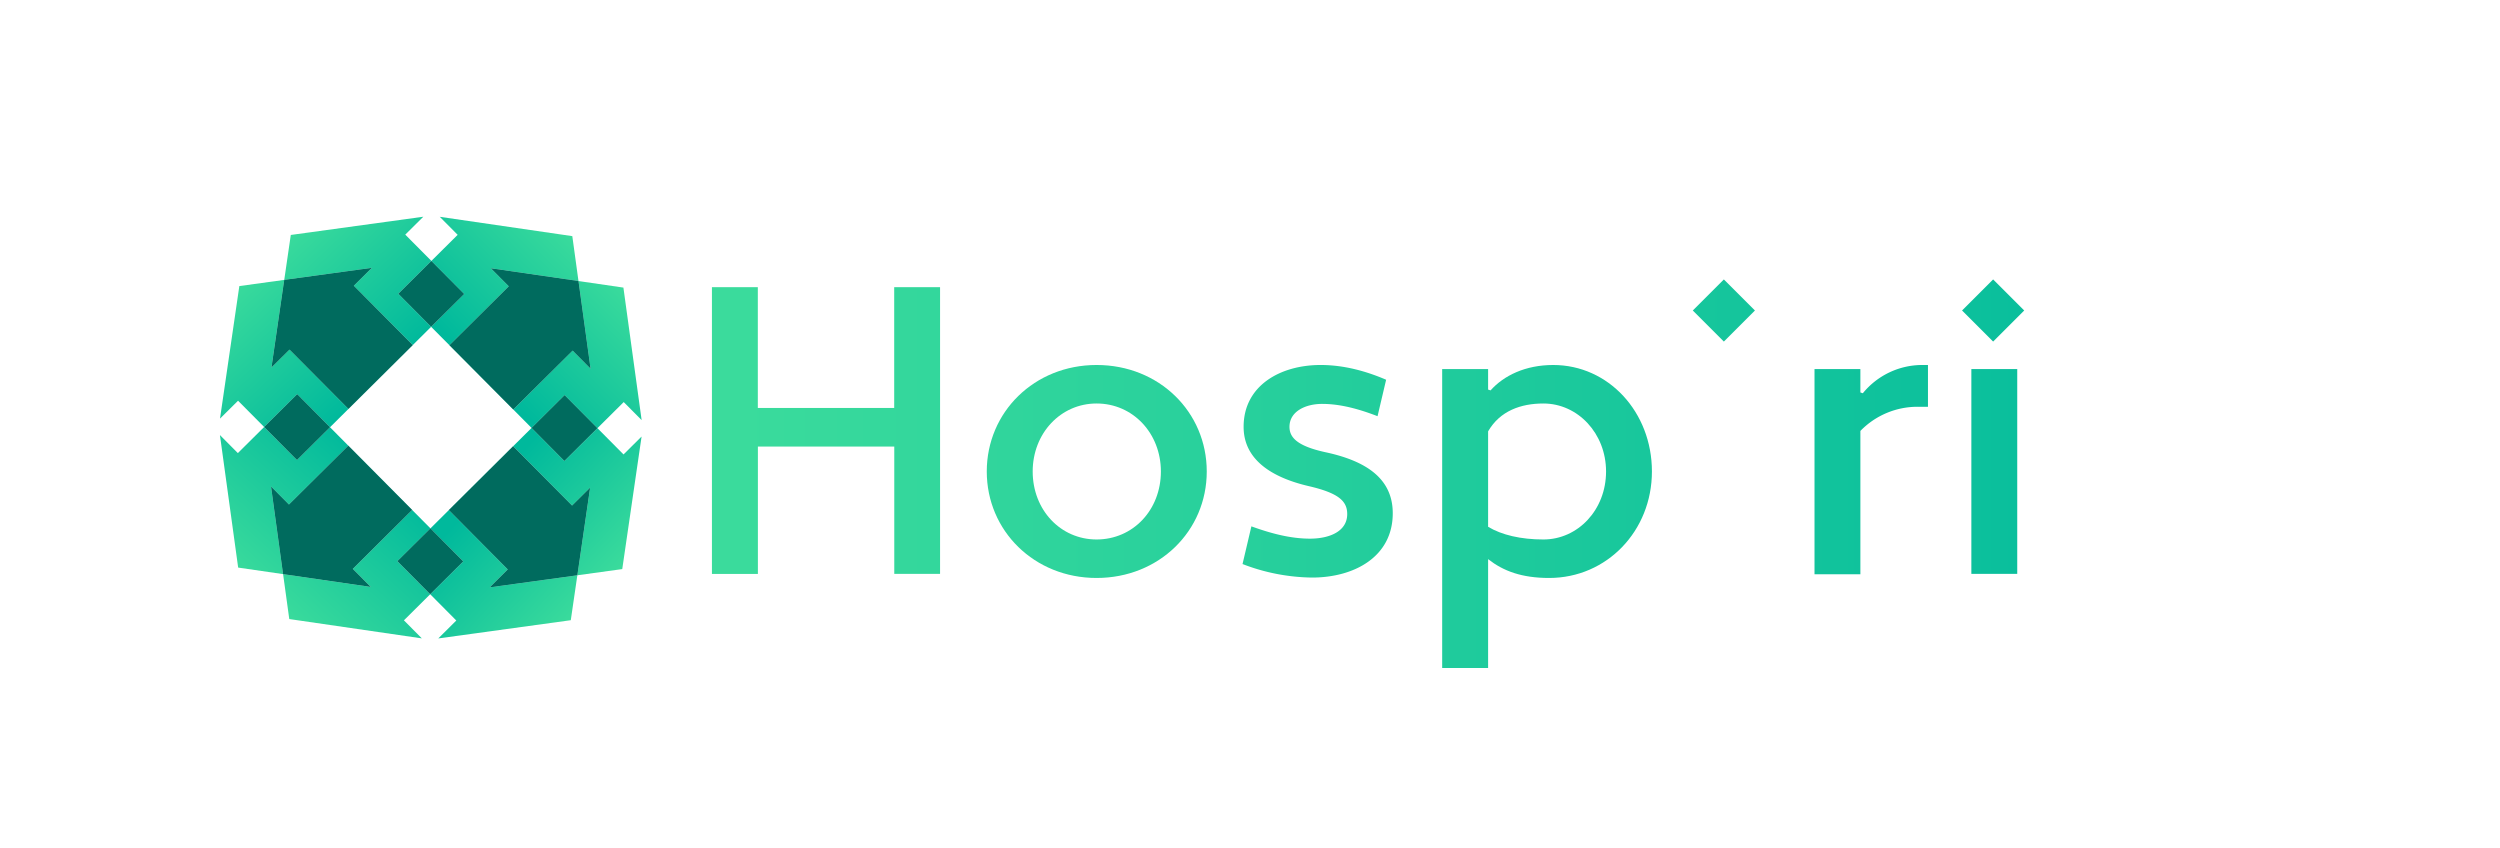 <svg id="Layer_1" data-name="Layer 1" xmlns="http://www.w3.org/2000/svg" xmlns:xlink="http://www.w3.org/1999/xlink" viewBox="0 0 1366 463.18"><defs><style>.cls-1{fill:none;}.cls-2{fill:url(#linear-gradient);}.cls-3{fill:url(#linear-gradient-2);}.cls-11,.cls-13,.cls-15,.cls-17,.cls-18,.cls-4,.cls-7,.cls-9{opacity:0.5;}.cls-4{fill:url(#linear-gradient-3);}.cls-5{fill:#006b5e;}.cls-6{fill:url(#linear-gradient-4);}.cls-7{fill:url(#linear-gradient-5);}.cls-8{fill:url(#linear-gradient-6);}.cls-9{fill:url(#linear-gradient-7);}.cls-10{fill:url(#linear-gradient-8);}.cls-11{fill:url(#linear-gradient-9);}.cls-12{fill:url(#linear-gradient-10);}.cls-13{fill:url(#linear-gradient-11);}.cls-14{fill:url(#linear-gradient-12);}.cls-15{fill:url(#linear-gradient-13);}.cls-16{fill:url(#linear-gradient-14);}.cls-17{fill:url(#linear-gradient-15);}.cls-18{fill:url(#linear-gradient-16);}.cls-19{fill:url(#linear-gradient-17);}.cls-20{fill:url(#linear-gradient-18);}.cls-21{fill:url(#linear-gradient-19);}.cls-22{fill:url(#linear-gradient-20);}.cls-23{fill:url(#linear-gradient-22);}.cls-24{fill:url(#linear-gradient-25);}.cls-25{fill:url(#linear-gradient-26);}</style><linearGradient id="linear-gradient" x1="347.31" y1="304.47" x2="285.13" y2="246.76" gradientUnits="userSpaceOnUse"><stop offset="0" stop-color="#3cdc9c"/><stop offset="1" stop-color="#00b99c"/></linearGradient><linearGradient id="linear-gradient-2" x1="301.47" y1="353.87" x2="239.29" y2="296.16" xlink:href="#linear-gradient"/><linearGradient id="linear-gradient-3" x1="3457.4" y1="-2606.86" x2="3562.71" y2="-2606.86" gradientTransform="translate(3807.96 -2324.5) rotate(180)" xlink:href="#linear-gradient"/><linearGradient id="linear-gradient-4" x1="163.41" y1="347.8" x2="230.96" y2="273.54" xlink:href="#linear-gradient"/><linearGradient id="linear-gradient-5" x1="3485.52" y1="-2631.19" x2="3590.83" y2="-2631.19" gradientTransform="translate(4624.35 957.08) rotate(-135.2)" xlink:href="#linear-gradient"/><linearGradient id="linear-gradient-6" x1="113.31" y1="302.22" x2="180.86" y2="227.96" xlink:href="#linear-gradient"/><linearGradient id="linear-gradient-7" x1="397.97" y1="-2884.89" x2="503.27" y2="-2884.89" gradientTransform="translate(3071.54 746.77) rotate(-90)" xlink:href="#linear-gradient"/><linearGradient id="linear-gradient-8" x1="123.74" y1="156.47" x2="188.61" y2="225.37" xlink:href="#linear-gradient"/><linearGradient id="linear-gradient-9" x1="426.08" y1="-2909.21" x2="531.39" y2="-2909.21" gradientTransform="translate(1864.9 2647.57) rotate(-45.2)" xlink:href="#linear-gradient"/><linearGradient id="linear-gradient-10" x1="171" y1="111.98" x2="235.86" y2="180.88" xlink:href="#linear-gradient"/><linearGradient id="linear-gradient-11" x1="119.94" y1="174.55" x2="225.25" y2="174.55" gradientTransform="translate(0.27 10.35)" xlink:href="#linear-gradient"/><linearGradient id="linear-gradient-12" x1="310.11" y1="122.07" x2="246.13" y2="185.15" xlink:href="#linear-gradient"/><linearGradient id="linear-gradient-13" x1="148.06" y1="150.22" x2="253.37" y2="150.22" gradientTransform="translate(174.48 -111.87) rotate(44.8)" xlink:href="#linear-gradient"/><linearGradient id="linear-gradient-14" x1="356.29" y1="168.91" x2="292.32" y2="231.99" xlink:href="#linear-gradient"/><linearGradient id="linear-gradient-15" x1="3457.4" y1="-2558.39" x2="3562.71" y2="-2558.39" gradientTransform="translate(4594.33 884.36) rotate(-135.2)" xlink:href="#linear-gradient"/><linearGradient id="linear-gradient-16" x1="3179.38" y1="452.57" x2="3284.68" y2="452.57" gradientTransform="translate(736.69 -3060.92) rotate(90)" xlink:href="#linear-gradient"/><linearGradient id="linear-gradient-17" x1="377.25" y1="235.24" x2="1249.79" y2="235.24" xlink:href="#linear-gradient"/><linearGradient id="linear-gradient-18" x1="377.25" y1="257.62" x2="1249.83" y2="257.62" xlink:href="#linear-gradient"/><linearGradient id="linear-gradient-19" x1="377.25" y1="257.5" x2="1249.83" y2="257.5" xlink:href="#linear-gradient"/><linearGradient id="linear-gradient-20" x1="377.25" y1="282.23" x2="1249.83" y2="282.23" xlink:href="#linear-gradient"/><linearGradient id="linear-gradient-22" x1="377.25" y1="256.61" x2="1249.83" y2="256.61" xlink:href="#linear-gradient"/><linearGradient id="linear-gradient-25" x1="377.25" y1="169.66" x2="1249.83" y2="169.66" gradientTransform="translate(395.85 -616.35) rotate(45)" xlink:href="#linear-gradient"/><linearGradient id="linear-gradient-26" x1="377.25" y1="169.66" x2="1249.83" y2="169.66" gradientTransform="translate(438.94 -720.38) rotate(45)" xlink:href="#linear-gradient"/></defs><polygon class="cls-1" points="235.19 288.7 245.25 278.71 245.25 278.71 290.45 233.82 280.46 223.76 280.46 223.76 235.57 178.57 225.52 188.55 225.52 188.55 180.32 233.44 190.31 243.5 190.31 243.5 235.19 288.7"/><polygon class="cls-2" points="290.45 233.82 245.25 278.71 245.25 278.71 280.38 243.81 312.58 276.24 322.44 266.45 315.46 314.33 340 310.95 350.56 238.53 340.7 248.31 326.44 233.95 308.38 251.88 290.45 233.82"/><polygon class="cls-3" points="277.44 311.13 245.25 278.71 235.19 288.7 253.12 306.75 235.06 324.69 249.32 339.05 239.47 348.84 311.88 338.88 315.46 314.33 267.59 320.92 277.44 311.13"/><polygon class="cls-4" points="312.58 276.24 280.38 243.81 245.25 278.71 277.44 311.13 267.59 320.92 315.46 314.33 322.44 266.45 312.58 276.24"/><polygon class="cls-5" points="312.58 276.24 280.38 243.81 245.25 278.71 277.44 311.13 267.59 320.92 315.46 314.33 322.44 266.45 312.58 276.24"/><polygon class="cls-6" points="235.19 288.7 190.31 243.5 190.31 243.5 225.2 278.63 192.77 310.83 202.56 320.69 154.68 313.7 158.06 338.25 230.49 348.81 220.7 338.95 235.06 324.69 217.13 306.63 235.19 288.7"/><rect class="cls-7" x="222.4" y="293.97" width="25.45" height="25.45" transform="translate(-147.82 254.74) rotate(-44.8)"/><rect class="cls-5" x="222.4" y="293.97" width="25.45" height="25.45" transform="translate(-147.82 254.74) rotate(-44.8)"/><polygon class="cls-8" points="120.17 237.72 130.13 310.13 154.68 313.7 148.1 265.84 157.88 275.69 190.31 243.5 180.32 233.44 162.26 251.37 144.33 233.31 129.96 247.57 120.17 237.72"/><polygon class="cls-9" points="192.77 310.83 225.2 278.63 190.31 243.5 157.88 275.69 148.1 265.84 154.68 313.7 202.56 320.69 192.77 310.83"/><polygon class="cls-5" points="192.77 310.83 225.2 278.63 190.31 243.5 157.88 275.69 148.1 265.84 154.68 313.7 202.56 320.69 192.77 310.83"/><polygon class="cls-10" points="180.32 233.44 225.52 188.55 225.52 188.55 190.38 223.44 158.19 191.02 148.33 200.81 155.31 152.93 130.77 156.31 120.21 228.73 130.07 218.95 144.33 233.31 162.38 215.38 180.32 233.44"/><rect class="cls-11" x="149.6" y="220.65" width="25.45" height="25.45" transform="translate(-117.3 182.15) rotate(-44.8)"/><rect class="cls-5" x="149.6" y="220.65" width="25.45" height="25.45" transform="translate(-117.3 182.15) rotate(-44.8)"/><polygon class="cls-12" points="193.32 156.13 225.52 188.55 235.57 178.57 217.64 160.51 235.71 142.57 221.44 128.21 231.3 118.42 158.89 128.38 155.31 152.93 203.18 146.34 193.32 156.13"/><polygon class="cls-13" points="158.19 191.02 190.38 223.44 225.52 188.55 193.32 156.13 203.18 146.34 155.31 152.93 148.33 200.81 158.19 191.02"/><polygon class="cls-5" points="158.19 191.02 190.38 223.44 225.52 188.55 193.32 156.13 203.18 146.34 155.31 152.93 148.33 200.81 158.19 191.02"/><polygon class="cls-14" points="235.57 178.57 280.46 223.76 280.46 223.76 245.57 188.63 277.99 156.43 268.2 146.58 316.08 153.56 312.71 129.02 240.28 118.46 250.07 128.31 235.71 142.57 253.64 160.63 235.57 178.57"/><rect class="cls-15" x="222.91" y="147.85" width="25.45" height="25.45" transform="translate(-44.71 212.67) rotate(-44.8)"/><rect class="cls-5" x="222.91" y="147.85" width="25.45" height="25.45" transform="translate(-44.71 212.67) rotate(-44.8)"/><polygon class="cls-16" points="312.88 191.57 280.46 223.76 290.45 233.82 308.5 215.89 326.44 233.95 340.8 219.69 350.59 229.55 340.63 157.14 316.08 153.56 322.67 201.43 312.88 191.57"/><rect class="cls-17" x="295.72" y="221.16" width="25.45" height="25.45" transform="translate(-75.23 285.26) rotate(-44.8)"/><rect class="cls-5" x="295.72" y="221.16" width="25.45" height="25.45" transform="translate(-75.23 285.26) rotate(-44.8)"/><polygon class="cls-18" points="277.99 156.43 245.57 188.63 280.46 223.76 312.88 191.57 322.67 201.43 316.08 153.56 268.2 146.58 277.99 156.43"/><polygon class="cls-5" points="277.99 156.43 245.57 188.63 280.46 223.76 312.88 191.57 322.67 201.43 316.08 153.56 268.2 146.58 277.99 156.43"/><path class="cls-19" d="M488.63,244H414.11v69.6H389V156.91h25.07v66h74.52v-66h25.06V313.56H488.63Z"/><path class="cls-20" d="M599.17,199.43c34.24,0,60.2,25.74,60.2,58.19s-26,58.18-60.2,58.18c-34,0-60-25.73-60-58.18S565.16,199.43,599.17,199.43Zm0,95.34c19.92,0,35.14-16.12,35.14-37.15,0-20.82-15.22-37.15-35.14-37.15-19.69,0-34.91,16.33-34.91,37.15C564.26,278.65,579.48,294.77,599.17,294.77Z"/><path class="cls-21" d="M683.76,287.6c10.52,3.81,21.26,6.72,32,6.72s20.36-4,20.36-13.43c0-6.94-4.47-11.41-20.81-15.22-21.26-4.92-35.8-15-35.8-32.45,0-22.6,20.14-33.79,42.07-33.79,12.75,0,24.84,3.36,35.8,8.06l-4.69,19.92c-9.85-3.81-20.15-6.72-30.22-6.72-9.4,0-17.9,4.25-17.9,12.53,0,5.82,4.25,10.52,19.69,13.88C747.09,252,761,261.87,761,280.44c0,23.95-21.26,35.14-44.08,35.14a108.44,108.44,0,0,1-38-7.39Z"/><path class="cls-22" d="M813.1,305.51V365H788V201.67H813.1v11.19l1.34.45c7.17-8.06,19-13.88,34.24-13.88,30.21,0,53.93,25.74,53.93,58.19S878,315.8,846.44,315.8C831.45,315.8,821.38,312,813.1,305.51Zm0-69.82v52.14c7.39,4.47,17.9,6.94,30.21,6.94,18.8,0,34.24-16.12,34.24-37.15,0-20.82-15.44-37.15-34.24-37.15C831,220.47,819.59,224.5,813.1,235.69Z"/><path class="cls-20" d="M930.36,201.67h25.06V313.56H930.36Z"/><path class="cls-23" d="M991.45,201.67h25.06v12.76l1.34.44a41.93,41.93,0,0,1,32.45-15.44h3.14v22.83h-5.38a43.52,43.52,0,0,0-31.55,13.2v78.33H991.45Z"/><path class="cls-20" d="M1077.15,201.67h25.07V313.56h-25.07Z"/><path class="cls-20" d="M1218.81,210l1.11-.45v-7.83H1245V313.56h-25.07V302.15l-1.34-.45c-7.16,8.28-19.47,14.1-34.68,14.1-30,0-53.94-25.73-53.94-58.18s24.84-58.19,56.17-58.19C1201.13,199.43,1211.42,203.68,1218.81,210Zm1.11,67.81V229.87c-7.6-5.82-18.34-9.4-30.65-9.4-18.8,0-34.24,16.11-34.24,37.15,0,20.81,15.44,37.15,34.24,37.15C1201.8,294.77,1213.44,290.07,1219.92,277.76Z"/><rect class="cls-24" x="929.91" y="157.65" width="24.01" height="24.01" transform="translate(155.92 715.73) rotate(-45)"/><rect class="cls-25" x="1077.04" y="157.65" width="24.01" height="24.01" transform="translate(199.01 819.76) rotate(-45)"/></svg>